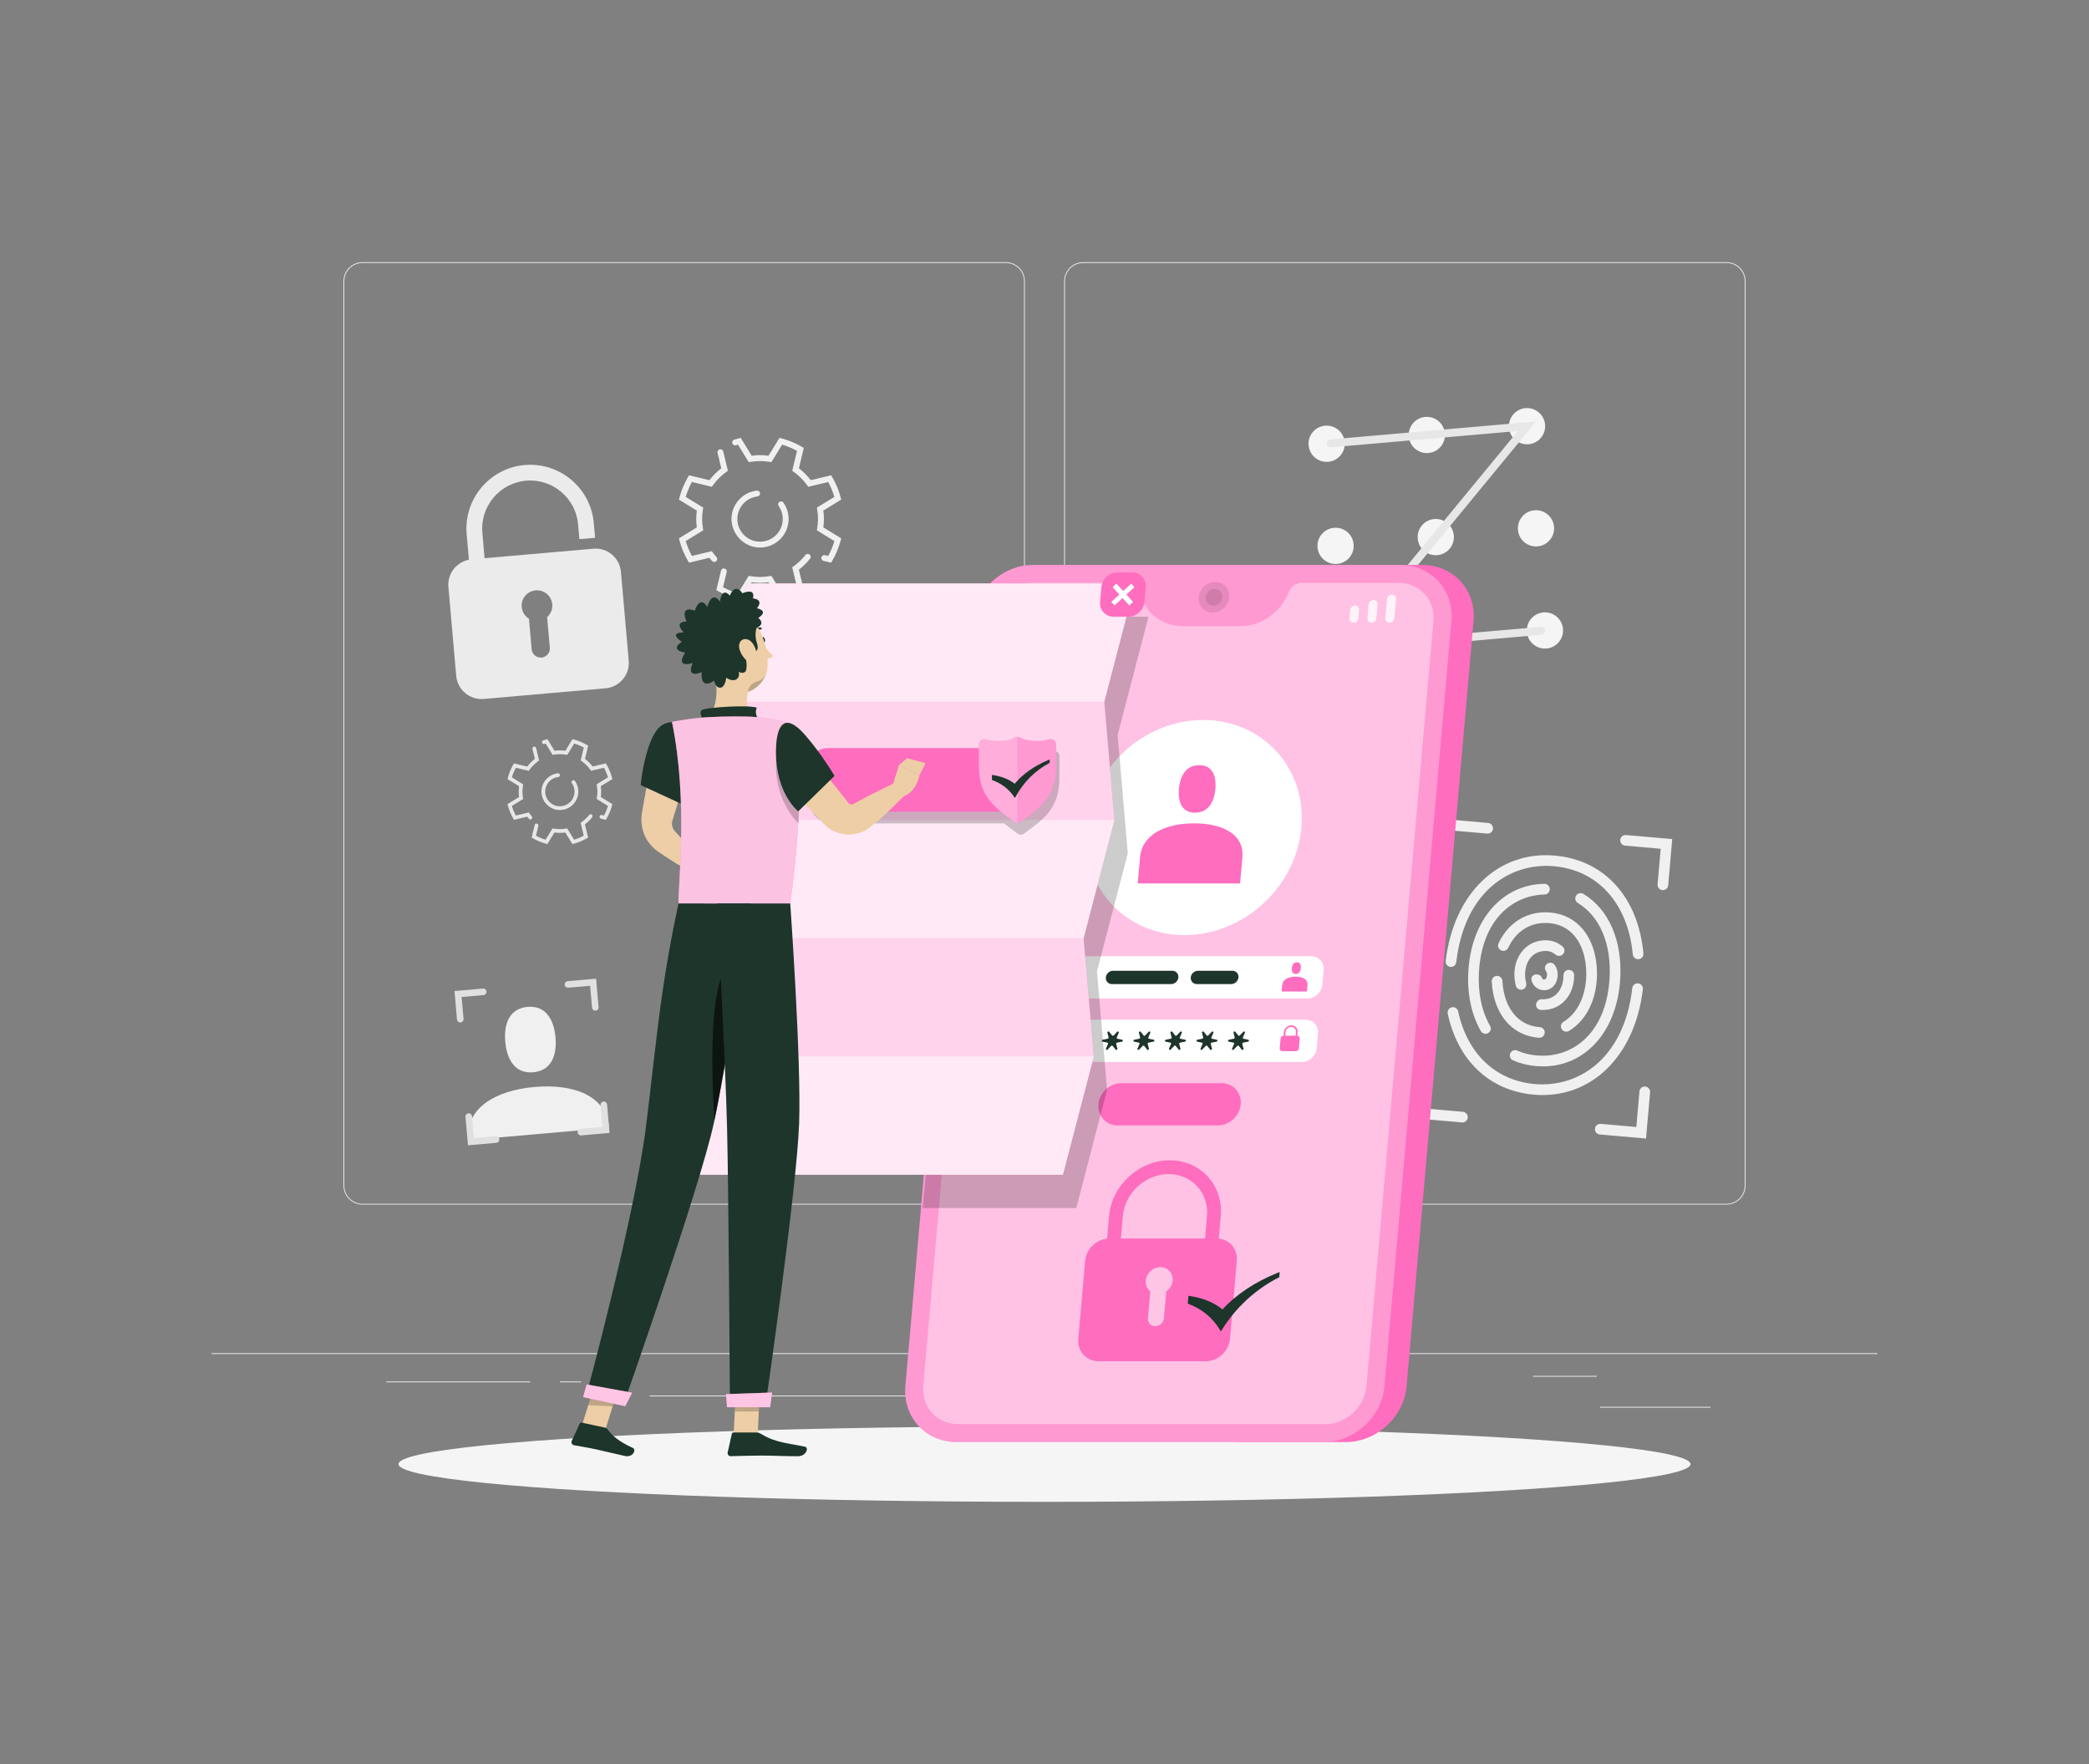 <?xml version="1.0" encoding="UTF-8"?>
<svg id="Layer_1" data-name="Layer 1" xmlns="http://www.w3.org/2000/svg" viewBox="0 0 752 635">
  <rect x="0" y="0" width="752" height="635" fill="#808080" stroke="none"/>
  <defs>
    <style>
      .cls-1, .cls-2, .cls-3 {
        opacity: .6;
      }

      .cls-4, .cls-5, .cls-6, .cls-7, .cls-8, .cls-3, .cls-9 {
        fill: #fff;
      }

      .cls-4, .cls-10 {
        opacity: .2;
      }

      .cls-11 {
        fill: #1d352b;
      }

      .cls-12 {
        fill: #edcea6;
      }

      .cls-13 {
        fill: #f0f0f0;
      }

      .cls-6 {
        opacity: .5;
      }

      .cls-14, .cls-8 {
        opacity: .4;
      }

      .cls-15 {
        fill: #e0e0e0;
      }

      .cls-16 {
        opacity: .8;
      }

      .cls-7 {
        opacity: .3;
      }

      .cls-17 {
        fill: #cd5d8f;
      }

      .cls-2 {
        fill: #fafafa;
      }

      .cls-18 {
        fill: #ebebeb;
      }

      .cls-19 {
        fill: #f5f5f5;
      }

      .cls-20 {
        opacity: .1;
      }

      .cls-21 {
        fill: #e7e7e7;
      }

      .cls-9 {
        opacity: .7;
      }

      .cls-22 {
        fill: #ff6dbf;
      }
    </style>
  </defs>
  <rect class="cls-18" x="576.03" y="506.42" width="39.73" height=".3"/>
  <rect class="cls-18" x="462.99" y="509.67" width="10.43" height=".3"/>
  <rect class="cls-18" x="551.81" y="495.28" width="23.02" height=".3"/>
  <rect class="cls-18" x="139.07" y="497.29" width="51.81" height=".3"/>
  <rect class="cls-18" x="201.56" y="497.29" width="7.6" height=".3"/>
  <rect class="cls-18" x="233.84" y="502.36" width="112.35" height=".3"/>
  <g>
    <path class="cls-18" d="M362.09,433.62h-231.6c-3.77,0-6.85-3.07-6.85-6.85V101.22c0-3.77,3.07-6.85,6.85-6.85h231.6c3.77,0,6.84,3.07,6.84,6.85v325.55c0,3.78-3.07,6.85-6.84,6.85ZM130.49,94.68c-3.61,0-6.55,2.94-6.55,6.55v325.55c0,3.61,2.94,6.55,6.55,6.55h231.6c3.61,0,6.55-2.94,6.55-6.55V101.22c0-3.61-2.94-6.55-6.55-6.55h-231.6Z"/>
    <path class="cls-18" d="M621.51,433.62h-231.6c-3.77,0-6.84-3.07-6.84-6.85V101.22c0-3.77,3.07-6.85,6.84-6.85h231.6c3.78,0,6.85,3.07,6.85,6.85v325.55c0,3.78-3.07,6.85-6.85,6.85ZM389.91,94.68c-3.61,0-6.55,2.94-6.55,6.55v325.55c0,3.61,2.94,6.55,6.55,6.55h231.6c3.61,0,6.55-2.94,6.55-6.55V101.22c0-3.61-2.94-6.55-6.55-6.55h-231.6Z"/>
  </g>
  <rect class="cls-18" x="76.15" y="487.11" width="599.69" height=".3"/>
  <g>
    <path class="cls-13" d="M219.28,405.97c-1.01-11.58-12.84-15.92-26.85-14.69-14.01,1.23-24.9,7.55-23.89,19.13l50.74-4.44Z"/>
    <path class="cls-13" d="M191.96,385.99c6.5-.57,8.58-6.06,8.01-12.56-.57-6.5-3.57-11.55-10.07-10.98-6.5.57-8.58,6.06-8.01,12.56.57,6.5,3.57,11.55,10.07,10.98Z"/>
  </g>
  <g>
    <g>
      <path class="cls-19" d="M484.06,159.17c.31,3.59-2.34,6.75-5.93,7.06-3.59.31-6.75-2.34-7.06-5.93-.31-3.59,2.34-6.75,5.93-7.06,3.59-.31,6.75,2.34,7.06,5.93Z"/>
      <path class="cls-19" d="M520.13,156.01c.31,3.59-2.34,6.75-5.93,7.06s-6.75-2.34-7.06-5.93c-.31-3.59,2.34-6.75,5.93-7.06s6.75,2.34,7.06,5.93Z"/>
      <path class="cls-19" d="M556.2,152.85c.31,3.59-2.34,6.75-5.93,7.06-3.59.31-6.75-2.34-7.06-5.93-.31-3.59,2.34-6.75,5.93-7.06,3.59-.31,6.75,2.34,7.06,5.93Z"/>
      <path class="cls-19" d="M487.28,195.93c.31,3.59-2.34,6.75-5.93,7.06-3.59.31-6.75-2.34-7.06-5.93-.31-3.59,2.34-6.75,5.93-7.06s6.75,2.34,7.06,5.93Z"/>
      <path class="cls-19" d="M523.35,192.77c.31,3.59-2.34,6.75-5.93,7.06s-6.75-2.34-7.06-5.93,2.34-6.75,5.93-7.06c3.59-.31,6.75,2.34,7.06,5.93Z"/>
      <path class="cls-19" d="M559.42,189.62c.31,3.59-2.34,6.75-5.93,7.06-3.59.31-6.75-2.34-7.06-5.93s2.34-6.75,5.93-7.06,6.75,2.34,7.06,5.93Z"/>
      <path class="cls-19" d="M490.5,232.69c.31,3.59-2.34,6.75-5.93,7.06s-6.75-2.34-7.06-5.93c-.31-3.59,2.34-6.75,5.93-7.06s6.75,2.34,7.06,5.93Z"/>
      <path class="cls-19" d="M526.57,229.54c.31,3.59-2.34,6.75-5.93,7.06-3.59.31-6.75-2.34-7.06-5.93s2.34-6.75,5.93-7.06c3.59-.31,6.75,2.34,7.06,5.93Z"/>
      <path class="cls-19" d="M562.64,226.38c.31,3.59-2.34,6.75-5.93,7.06s-6.75-2.34-7.06-5.93,2.34-6.75,5.93-7.06c3.59-.31,6.75,2.34,7.06,5.93Z"/>
    </g>
    <path class="cls-21" d="M554.84,228.5l-74.11,6.48,65.7-79.84-67.32,5.89c-.79.07-1.48-.51-1.55-1.3h0c-.07-.79.51-1.48,1.3-1.55l74.11-6.48-65.7,79.84,67.32-5.89c.79-.07,1.48.51,1.55,1.3h0c.07.79-.51,1.48-1.3,1.55Z"/>
  </g>
  <g>
    <path class="cls-13" d="M555.98,371.02c-.25-.71-.88-1.23-1.62-1.28-3.4-.23-6.27-1.5-8.54-3.78-2.96-2.98-4.71-7.5-4.99-12.88-.05-1-.89-1.78-1.9-1.79h0c-1.11,0-2,.93-1.94,2.04.34,6.31,2.47,11.7,6.1,15.34,2.83,2.84,6.48,4.51,10.65,4.87.07,0,.17.01.27.02,1.38.11,2.42-1.24,1.97-2.54Z"/>
    <g>
      <path class="cls-13" d="M552.15,394.04c-15.9-1.39-27.36-12.23-30.99-29.13-.23-1.08.46-2.14,1.54-2.33h0c1-.17,1.98.46,2.2,1.46,3.25,15.2,13.45,24.94,27.58,26.18,15.49,1.36,32.13-8.84,35.11-34.53.12-1.04,1.03-1.81,2.07-1.72h0c1.07.09,1.87,1.05,1.74,2.11-2.86,24.23-18.79,39.76-39.26,37.96Z"/>
      <path class="cls-13" d="M522.16,348.06h0c-1.07-.09-1.87-1.05-1.74-2.11,2.86-24.23,18.79-39.76,39.26-37.96,17.94,1.57,30.04,15,31.92,35.24.1,1.07-.73,2-1.8,2.06h0c-1.04.06-1.93-.73-2.03-1.77-1.73-18.23-12.49-30.31-28.43-31.71-15.49-1.36-32.13,8.84-35.11,34.53-.12,1.04-1.03,1.81-2.07,1.72Z"/>
      <path class="cls-13" d="M552.93,383.76c-2.96-.26-5.73-.95-8.27-2.06-1.04-.45-1.46-1.7-.92-2.69h0c.47-.86,1.52-1.24,2.42-.84,2.39,1.05,5.03,1.67,7.88,1.82,11.75.67,24.15-7.65,25.37-27.76.75-12.39-3.49-22.39-11.41-27.17-.85-.51-1.16-1.59-.73-2.48h0c.5-1.01,1.76-1.38,2.72-.8,9.17,5.53,14.09,16.83,13.25,30.68-1.17,19.39-13.27,32.29-29.42,31.36-.3-.02-.6-.04-.9-.07Z"/>
      <path class="cls-13" d="M535.84,371.8c-.93.63-2.2.34-2.76-.64-3.4-5.88-4.99-13.47-4.5-21.61,1.12-18.55,12.24-31.16,27.34-31.4,1.12-.02,2.03.92,1.96,2.04h0c-.06,1-.87,1.79-1.87,1.81-11.2.22-22.45,8.69-23.61,27.79-.45,7.42.97,14.26,4.01,19.5.5.86.24,1.96-.59,2.52h0Z"/>
      <path class="cls-13" d="M562.06,370.23h0c-.39-.89-.05-1.92.78-2.42,5.04-3.04,8.14-9.41,8.19-17.09.04-6.15-1.74-11.36-5.03-14.66-2.53-2.54-5.81-3.83-9.73-3.82-5.91.02-10.7,3.26-13.35,8.96-.42.9-1.46,1.32-2.39.98h0c-1.06-.39-1.56-1.61-1.08-2.63,3.28-7,9.44-11.13,16.81-11.15,4.92,0,9.23,1.7,12.47,4.95,4.01,4.03,6.2,10.21,6.15,17.39-.06,9.07-3.88,16.67-10.1,20.38-.98.59-2.26.14-2.72-.9Z"/>
      <path class="cls-13" d="M548.24,356.13c-1.09.44-2.31-.2-2.59-1.34-.13-.52-.23-1.05-.32-1.61-1.09-7.18,2.77-13.43,8.98-14.53,3.2-.57,6.06.18,8.24,2.13.89.79.82,2.2-.15,2.9l-.12.09c-.73.52-1.68.4-2.36-.18-1.3-1.12-2.95-1.5-4.93-1.15-4.73.85-6.52,5.76-5.85,10.18.07.43.15.85.24,1.25.23.94-.24,1.91-1.14,2.27h0Z"/>
      <path class="cls-13" d="M554.58,363.52s-.01,0-.02,0c-1.32-.12-2.05-1.6-1.35-2.73l.16-.26c.35-.56.99-.87,1.65-.83.57.04,1.17,0,1.8-.11,4.13-.74,6.02-4.58,5.99-8.49,0-.97.67-1.82,1.63-1.96h0c1.13-.17,2.19.67,2.21,1.81.11,6.26-3.57,11.42-9.16,12.42-1.01.18-1.99.23-2.93.15Z"/>
      <path class="cls-13" d="M555.44,356.43c-2.04-.18-3.57-1.56-4.12-3.52-.32-1.14.64-2.24,1.81-2.14l.44.04c.68.06,1.25.53,1.48,1.18.11.32.32.59.73.62.92.08,1.08-1.24,1.11-1.51.02-.19.06-.92-.26-1.36-.31-.42-.52-.91-.47-1.43h0c.15-1.71,2.31-2.39,3.39-1.07.86,1.05,1.31,2.53,1.16,4.19-.27,3.14-2.49,5.24-5.27,5Z"/>
      <path class="cls-13" d="M519.37,313.5h0c-1.06-.09-1.84-1.02-1.74-2.08l1.45-16.63,16.63,1.45c1.06.09,1.84,1.02,1.74,2.08h0c-.09,1.06-1.02,1.84-2.08,1.75l-12.81-1.12-1.12,12.81c-.09,1.06-1.02,1.84-2.08,1.75Z"/>
      <path class="cls-13" d="M598.44,320.42h0c-1.06-.09-1.84-1.02-1.74-2.08l1.12-12.81-12.81-1.12c-1.06-.09-1.84-1.02-1.75-2.08h0c.09-1.06,1.02-1.84,2.08-1.74l16.63,1.45-1.45,16.63c-.09,1.06-1.02,1.84-2.08,1.75Z"/>
      <path class="cls-13" d="M592.54,409.84l-16.63-1.45c-1.06-.09-1.84-1.02-1.75-2.08h0c.09-1.06,1.02-1.84,2.08-1.75l12.81,1.12,1.12-12.81c.09-1.06,1.02-1.84,2.08-1.75h0c1.06.09,1.84,1.02,1.75,2.08l-1.46,16.63Z"/>
      <path class="cls-13" d="M526.28,404.04l-16.63-1.45,1.45-16.63c.09-1.06,1.02-1.84,2.08-1.75h0c1.06.09,1.84,1.02,1.74,2.08l-1.12,12.81,12.81,1.12c1.06.09,1.84,1.02,1.75,2.08h0c-.09,1.06-1.02,1.84-2.08,1.75Z"/>
    </g>
  </g>
  <path class="cls-15" d="M165.78,368.04h0c-.65.06-1.22-.42-1.28-1.07l-.89-10.23,10.23-.89c.65-.06,1.22.42,1.28,1.07h0c.06.65-.42,1.22-1.07,1.28l-7.87.69.69,7.87c.06.65-.42,1.22-1.07,1.28Z"/>
  <path class="cls-15" d="M214.4,363.79h0c-.65.06-1.22-.42-1.28-1.07l-.69-7.87-7.87.69c-.65.06-1.22-.42-1.28-1.07h0c-.06-.65.42-1.22,1.07-1.28l10.23-.89.89,10.23c.06.65-.42,1.22-1.07,1.28Z"/>
  <path class="cls-15" d="M219.44,407.82l-10.23.89c-.65.06-1.22-.42-1.28-1.07h0c-.06-.65.42-1.22,1.07-1.28l7.87-.69-.69-7.87c-.06-.65.42-1.22,1.07-1.28h0c.65-.06,1.22.42,1.28,1.07l.89,10.23Z"/>
  <path class="cls-15" d="M178.69,411.38l-10.23.89-.89-10.23c-.06-.65.42-1.22,1.07-1.28h0c.65-.06,1.22.42,1.28,1.07l.69,7.87,7.87-.69c.65-.06,1.22.42,1.28,1.07h0c.06.65-.42,1.22-1.07,1.28Z"/>
  <path class="cls-18" d="M213.58,197.52l-39.14,3.42-.8-9.16c-.83-9.5,6.22-17.91,15.72-18.74,9.5-.83,17.91,6.22,18.74,15.72l.47,5.32,5.65-.49-.47-5.32c-1.1-12.61-12.26-21.98-24.88-20.88-12.61,1.1-21.98,12.26-20.88,24.88l.81,9.21c-4.55.89-7.8,5.09-7.38,9.81l2.8,31.96c.44,5.05,4.9,8.79,9.95,8.35l43.81-3.83c5.05-.44,8.79-4.9,8.35-9.95l-2.8-31.96c-.44-5.05-4.9-8.79-9.95-8.35ZM196.96,222.14l.96,11c.16,1.81-1.18,3.4-2.98,3.56-1.81.16-3.4-1.18-3.56-2.98l-.96-11c-1.44-.89-2.46-2.4-2.62-4.21-.27-3.04,1.98-5.72,5.02-5.99,3.04-.27,5.72,1.98,5.99,5.02.16,1.81-.59,3.48-1.85,4.6Z"/>
  <path class="cls-13" d="M280.58,216.04l-3.96-6.45c-2.14.3-3.9.3-6.04,0l-3.96,6.45-.76-.2c-2.55-.68-5.01-1.7-7.31-3.03l-.68-.39,1.68-7c.14-.57.71-.92,1.27-.78h0c.57.14.92.71.78,1.27l-1.31,5.46c1.71.93,3.51,1.68,5.36,2.23l3.86-6.3.7.11c2.24.37,4.53.37,6.77,0l.7-.11,3.86,6.3c1.85-.55,3.65-1.3,5.36-2.23l-1.72-7.18.58-.41c1.57-1.13,2.97-2.46,4.17-3.97.36-.45.99-.55,1.46-.22h0c.48.35.6,1.03.23,1.5-1.18,1.49-2.54,2.82-4.04,3.98l1.76,7.35-.68.39c-2.3,1.34-4.76,2.36-7.31,3.03l-.76.2ZM256.33,201.96c-.33-.38-.65-.77-.96-1.17l-7.35,1.76-.39-.68c-1.34-2.3-2.36-4.76-3.03-7.31l-.2-.76,6.45-3.96c-.15-1.07-.22-2.07-.22-3.02s.07-1.95.22-3.02l-6.45-3.96.2-.76c.68-2.55,1.7-5.01,3.03-7.31l.39-.68,7.35,1.76c1.23-1.61,2.66-3.04,4.27-4.27l-1.33-5.56c-.14-.57.21-1.13.78-1.27h0c.57-.14,1.13.21,1.27.78l1.66,6.93-.58.42c-1.84,1.33-3.46,2.94-4.78,4.78l-.41.57-7.18-1.72c-.93,1.71-1.67,3.51-2.22,5.36l6.3,3.86-.11.7c-.2,1.24-.3,2.34-.3,3.38s.1,2.15.3,3.38l.11.7-6.3,3.87c.55,1.85,1.3,3.65,2.22,5.36l7.18-1.72.41.57c.39.54.81,1.07,1.25,1.57.37.42.36,1.05-.04,1.43l-.04.04c-.42.41-1.1.38-1.49-.07ZM299.19,202.55l-2.71-.65c-.57-.14-.92-.71-.78-1.27h0c.14-.57.71-.92,1.27-.78l1.17.28c.93-1.71,1.67-3.51,2.22-5.36l-6.3-3.87.11-.7c.2-1.24.3-2.34.3-3.38s-.1-2.15-.3-3.38l-.11-.7,6.3-3.86c-.55-1.85-1.3-3.65-2.22-5.36l-7.18,1.72-.41-.57c-1.33-1.84-2.94-3.46-4.78-4.78l-.58-.42,1.72-7.18c-1.71-.93-3.51-1.68-5.36-2.23l-3.86,6.3-.7-.11c-2.24-.36-4.53-.36-6.77,0l-.7.11-3.86-6.3c-.24.07-.48.15-.72.22-.53.17-1.11-.11-1.3-.64h0c-.2-.55.09-1.18.65-1.36.53-.17,1.06-.33,1.59-.47l.76-.2,3.96,6.45c2.15-.3,3.89-.3,6.04,0l3.96-6.45.76.2c2.55.68,5.01,1.7,7.31,3.03l.68.39-1.76,7.35c1.61,1.23,3.04,2.66,4.27,4.27l7.35-1.76.39.68c1.34,2.3,2.36,4.76,3.03,7.31l.2.76-6.45,3.96c.15,1.07.22,2.07.22,3.02s-.07,1.95-.22,3.02l6.45,3.96-.2.76c-.68,2.55-1.7,5.01-3.03,7.31l-.39.68ZM273.31,197.1c-5.36-.15-9.83-4.62-9.98-9.98-.15-5.4,3.88-9.91,9.09-10.51.63-.07,1.19.42,1.19,1.05h0c0,.53-.4.98-.93,1.04-4.59.52-8.04,4.86-7.08,9.76.62,3.18,3.19,5.74,6.37,6.37,5.22,1.02,9.81-2.97,9.81-8.01,0-1.69-.52-3.32-1.48-4.69-.3-.43-.22-1.02.17-1.37h0c.47-.42,1.21-.33,1.57.19,1.19,1.71,1.84,3.76,1.84,5.87,0,5.77-4.77,10.44-10.58,10.28Z"/>
  <path class="cls-21" d="M206.06,303.84l-2.56-4.17c-1.38.19-2.52.19-3.9,0l-2.56,4.17-.49-.13c-1.65-.44-3.24-1.1-4.72-1.96l-.44-.25,1.08-4.52c.09-.37.46-.59.82-.5h0c.37.09.59.46.5.82l-.85,3.53c1.1.6,2.26,1.08,3.46,1.44l2.5-4.07.45.07c1.45.24,2.92.24,4.37,0l.45-.07,2.5,4.07c1.2-.36,2.36-.84,3.46-1.44l-1.11-4.64.37-.27c1.01-.73,1.92-1.59,2.69-2.56.23-.29.64-.36.94-.14h0c.31.22.38.67.15.97-.76.96-1.64,1.82-2.61,2.57l1.14,4.75-.44.25c-1.49.86-3.07,1.52-4.72,1.96l-.49.13ZM190.4,294.74c-.22-.25-.42-.5-.62-.76l-4.75,1.14-.25-.44c-.86-1.49-1.52-3.08-1.96-4.72l-.13-.49,4.17-2.56c-.1-.69-.14-1.34-.14-1.95s.05-1.26.14-1.95l-4.17-2.56.13-.49c.44-1.65,1.1-3.24,1.96-4.72l.25-.44,4.75,1.14c.8-1.04,1.72-1.96,2.76-2.76l-.86-3.59c-.09-.37.14-.73.5-.82h0c.37-.09.73.14.82.5l1.07,4.48-.37.27c-1.19.86-2.23,1.9-3.09,3.09l-.27.37-4.64-1.11c-.6,1.1-1.08,2.26-1.44,3.46l4.07,2.5-.07.45c-.13.8-.19,1.51-.19,2.19s.06,1.39.19,2.19l.07.45-4.07,2.5c.36,1.2.84,2.36,1.44,3.46l4.64-1.11.27.37c.25.35.52.69.81,1.02.24.27.23.68-.03.93l-.02.02c-.27.26-.71.24-.96-.04ZM218.09,295.12l-1.75-.42c-.37-.09-.59-.46-.5-.82h0c.09-.37.46-.59.82-.5l.76.18c.6-1.1,1.08-2.26,1.44-3.46l-4.07-2.5.07-.45c.13-.8.19-1.51.19-2.19s-.06-1.39-.19-2.19l-.07-.45,4.07-2.5c-.36-1.2-.84-2.36-1.44-3.46l-4.64,1.11-.27-.37c-.86-1.19-1.9-2.23-3.09-3.09l-.37-.27,1.11-4.64c-1.1-.6-2.27-1.08-3.46-1.44l-2.5,4.07-.45-.07c-1.45-.23-2.92-.23-4.37,0l-.45.07-2.5-4.07c-.16.05-.31.09-.46.14-.35.11-.72-.07-.84-.41h0c-.13-.36.05-.76.42-.88.34-.11.68-.21,1.02-.3l.49-.13,2.56,4.17c1.39-.19,2.51-.19,3.9,0l2.56-4.17.49.13c1.65.44,3.24,1.1,4.72,1.96l.44.25-1.14,4.75c1.04.8,1.96,1.72,2.76,2.76l4.75-1.14.25.44c.86,1.49,1.52,3.08,1.96,4.72l.13.49-4.17,2.56c.1.69.14,1.34.14,1.95s-.05,1.26-.14,1.95l4.17,2.56-.13.49c-.44,1.65-1.1,3.24-1.96,4.72l-.25.44ZM201.37,291.6c-3.46-.1-6.35-2.98-6.45-6.45-.1-3.49,2.51-6.4,5.87-6.79.41-.05.77.27.77.68h0c0,.34-.26.63-.6.67-2.97.34-5.2,3.14-4.58,6.31.4,2.05,2.06,3.71,4.11,4.11,3.37.66,6.34-1.92,6.34-5.18,0-1.09-.34-2.15-.96-3.03-.2-.28-.14-.66.11-.89h0c.31-.27.78-.21,1.02.12.77,1.11,1.19,2.43,1.19,3.79,0,3.73-3.08,6.74-6.83,6.64Z"/>
  <ellipse id="_Path_" data-name="&amp;lt;Path&amp;gt;" class="cls-19" cx="376" cy="527.04" rx="232.55" ry="13.58"/>
  <g>
    <path class="cls-22" d="M512.07,203.37h-39.05l-27.62,315.74h39.05c11.11,0,20.93-9.04,21.9-20.14l24.1-275.45c.97-11.11-7.27-20.14-18.38-20.14Z"/>
    <path class="cls-22" d="M504.1,203.37h-132.17c-11.11,0-20.93,9.04-21.9,20.14l-24.1,275.45c-.97,11.11,7.27,20.14,18.38,20.14h132.17c11.11,0,20.93-9.04,21.9-20.14l24.1-275.45c.97-11.11-7.27-20.14-18.38-20.14Z"/>
    <path class="cls-7" d="M504.1,203.37h-132.17c-11.11,0-20.93,9.04-21.9,20.14l-24.1,275.45c-.97,11.11,7.27,20.14,18.38,20.14h132.17c11.11,0,20.93-9.04,21.9-20.14l24.1-275.45c.97-11.11-7.27-20.14-18.38-20.14Z"/>
    <path class="cls-8" d="M503.54,209.82h-34.85c-2.06,0-3.99,1.35-4.75,3.32h0c-2.82,7.28-9.95,12.27-17.55,12.27h-20.61c-7.6,0-13.86-4.99-15.41-12.27h0c-.42-1.97-2.11-3.32-4.17-3.32h-34.85c-7.56,0-14.22,6.13-14.89,13.69l-24.1,275.45c-.66,7.56,4.93,13.69,12.49,13.69h132.17c7.56,0,14.22-6.13,14.89-13.69l24.1-275.45c.66-7.56-4.93-13.69-12.49-13.69Z"/>
    <path class="cls-5" d="M470.61,359.45h-92.5c-2.74,0-4.77-2.22-4.53-4.97l.46-5.29c.24-2.74,2.66-4.97,5.4-4.97h92.5c2.74,0,4.77,2.22,4.53,4.97l-.46,5.29c-.24,2.74-2.66,4.97-5.4,4.97Z"/>
    <path class="cls-5" d="M468.61,382.28h-92.5c-2.74,0-4.77-2.22-4.53-4.97l.46-5.29c.24-2.74,2.66-4.97,5.4-4.97h92.5c2.74,0,4.77,2.22,4.53,4.97l-.46,5.29c-.24,2.74-2.66,4.97-5.4,4.97Z"/>
    <path class="cls-20" d="M442.51,214.98c-.27,3.04-2.95,5.51-5.99,5.51s-5.29-2.47-5.02-5.51c.27-3.04,2.95-5.51,5.99-5.51s5.29,2.47,5.02,5.51Z"/>
    <path class="cls-20" d="M440.01,214.98c-.15,1.66-1.61,3.01-3.27,3.01s-2.89-1.35-2.75-3.01c.15-1.66,1.61-3.01,3.27-3.01s2.89,1.35,2.75,3.01Z"/>
    <g>
      <g class="cls-16">
        <path class="cls-5" d="M487.27,224.17h0c-.89,0-1.55-.72-1.47-1.61l.26-2.95c.08-.89.86-1.61,1.75-1.61h0c.89,0,1.55.72,1.47,1.61l-.26,2.95c-.08.89-.86,1.61-1.75,1.61Z"/>
        <path class="cls-5" d="M500.17,224.17h0c-.89,0-1.55-.72-1.47-1.61l.61-6.92c.08-.89.86-1.61,1.75-1.61h0c.89,0,1.55.72,1.47,1.61l-.61,6.92c-.08.89-.86,1.61-1.75,1.61Z"/>
        <path class="cls-5" d="M493.72,224.17h0c-.89,0-1.55-.72-1.47-1.61l.43-4.94c.08-.89.86-1.61,1.75-1.61h0c.89,0,1.55.72,1.47,1.61l-.43,4.94c-.08.89-.86,1.61-1.75,1.61Z"/>
      </g>
      <g class="cls-16">
        <path class="cls-5" d="M376.76,224.17h-8.1c-.5,0-.88-.41-.83-.91l.38-4.35c.04-.5.49-.91.99-.91h8.1c.5,0,.88.41.83.91l-.38,4.35c-.04.5-.49.91-.99.91Z"/>
        <path class="cls-5" d="M380.52,222.99h0c-.5,0-.88-.41-.83-.91l.17-1.99c.04-.5.49-.91.99-.91h0c.5,0,.88.41.83.91l-.17,1.99c-.04.5-.49.91-.99.91Z"/>
      </g>
    </g>
    <path class="cls-5" d="M468.47,297.89c-1.87,21.39-20.72,38.72-42.11,38.72s-37.21-17.34-35.33-38.72c1.87-21.39,20.72-38.72,42.11-38.72s37.21,17.34,35.33,38.72Z"/>
    <g>
      <path class="cls-22" d="M429.88,296.38c-10.18,0-18.77,3.87-19.5,12.29l-.82,9.34h36.86l.82-9.34c.74-8.41-7.18-12.29-17.35-12.29Z"/>
      <path class="cls-22" d="M430.21,292.54c4.72,0,6.9-3.83,7.31-8.55.41-4.72-1.09-8.55-5.82-8.55s-6.9,3.83-7.31,8.55c-.41,4.72,1.09,8.55,5.82,8.55Z"/>
    </g>
    <g>
      <path class="cls-22" d="M466.39,351.56c-2.51,0-4.64.96-4.82,3.03l-.2,2.31h9.1l.2-2.31c.18-2.08-1.77-3.03-4.29-3.03Z"/>
      <path class="cls-22" d="M466.47,350.61c1.17,0,1.7-.95,1.81-2.11.1-1.17-.27-2.11-1.44-2.11s-1.7.95-1.81,2.11c-.1,1.17.27,2.11,1.44,2.11Z"/>
    </g>
    <path class="cls-22" d="M438.36,405.12h-35.99c-4.2,0-7.31-3.41-6.95-7.61h0c.37-4.2,4.07-7.61,8.28-7.61h35.99c4.2,0,7.31,3.41,6.95,7.61h0c-.37,4.2-4.07,7.61-8.28,7.61Z"/>
    <path class="cls-22" d="M434.02,490.01h-38.52c-4.44,0-7.73-3.6-7.34-8.04l2.46-28.1c.39-4.44,4.31-8.04,8.75-8.04h38.52c4.44,0,7.73,3.6,7.34,8.04l-2.46,28.1c-.39,4.44-4.31,8.04-8.75,8.04Z"/>
    <g class="cls-1">
      <path class="cls-5" d="M422.14,460.97c.23-2.67-1.74-4.84-4.42-4.84s-5.03,2.17-5.26,4.84c-.14,1.59.52,2.99,1.63,3.87l-.85,9.67c-.14,1.59,1.04,2.88,2.62,2.88s2.99-1.29,3.13-2.88l.85-9.67c1.26-.88,2.16-2.28,2.3-3.87Z"/>
    </g>
    <path class="cls-22" d="M438.23,451.68h-4.96l1.22-13.9c.73-8.35-5.47-15.15-13.82-15.15s-15.74,6.8-16.47,15.15l-1.22,13.9h-4.96l1.22-13.9c.97-11.09,10.78-20.11,21.87-20.11s19.32,9.02,18.35,20.11l-1.22,13.9Z"/>
    <path class="cls-22" d="M467,372.85l.12-1.33c.12-1.36-.89-2.47-2.26-2.47s-2.57,1.11-2.69,2.47l-.12,1.33c-.54,0-1.02.44-1.07.99l-.31,3.55c-.05.54.36.99.9.99h4.94c.54,0,1.02-.44,1.07-.99l.31-3.55c.05-.54-.35-.99-.9-.99ZM464.81,369.65c1.03,0,1.79.84,1.7,1.86l-.12,1.33h-3.72l.12-1.33c.09-1.03,1-1.86,2.02-1.86Z"/>
    <g>
      <path class="cls-11" d="M392.61,374.27l-1.72-.36c-.2-.04-.31-.26-.22-.46l.72-1.7c.15-.36-.29-.63-.57-.35l-1.3,1.34c-.15.16-.4.16-.53,0l-1.07-1.34c-.23-.29-.72-.02-.63.35l.42,1.7c.05.2-.09.42-.3.46l-1.79.36c-.38.08-.43.62-.06.69l1.72.36c.2.04.31.26.22.46l-.72,1.7c-.15.36.29.63.57.35l1.3-1.34c.15-.16.4-.16.53,0l1.07,1.34c.23.29.72.02.63-.35l-.42-1.7c-.05-.2.09-.42.3-.46l1.79-.36c.38-.08.43-.62.06-.69Z"/>
      <path class="cls-11" d="M403.96,374.27l-1.72-.36c-.2-.04-.31-.26-.22-.46l.72-1.7c.15-.36-.29-.63-.57-.35l-1.3,1.34c-.15.16-.4.16-.53,0l-1.07-1.34c-.23-.29-.72-.02-.63.35l.42,1.7c.05.2-.09.42-.3.46l-1.79.36c-.38.08-.43.62-.06.69l1.72.36c.2.04.31.26.22.46l-.72,1.7c-.15.36.29.63.57.35l1.3-1.34c.15-.16.4-.16.53,0l1.07,1.34c.23.29.72.02.63-.35l-.42-1.7c-.05-.2.09-.42.3-.46l1.79-.36c.38-.08.43-.62.06-.69Z"/>
      <path class="cls-11" d="M415.31,374.27l-1.72-.36c-.2-.04-.31-.26-.22-.46l.72-1.7c.15-.36-.29-.63-.57-.35l-1.3,1.34c-.15.16-.4.16-.53,0l-1.07-1.34c-.23-.29-.72-.02-.63.35l.42,1.7c.05.2-.09.42-.3.46l-1.79.36c-.38.08-.43.62-.06.69l1.72.36c.2.04.31.26.22.46l-.72,1.7c-.15.36.29.63.57.35l1.3-1.34c.15-.16.4-.16.53,0l1.07,1.34c.23.29.72.02.63-.35l-.42-1.7c-.05-.2.09-.42.3-.46l1.79-.36c.38-.08.43-.62.06-.69Z"/>
      <path class="cls-11" d="M426.66,374.27l-1.72-.36c-.2-.04-.31-.26-.22-.46l.72-1.7c.15-.36-.29-.63-.57-.35l-1.3,1.34c-.15.16-.4.16-.53,0l-1.07-1.34c-.23-.29-.72-.02-.63.35l.42,1.7c.05.2-.09.42-.3.46l-1.79.36c-.38.08-.43.62-.06.69l1.72.36c.2.04.31.26.22.46l-.72,1.7c-.15.36.29.63.57.35l1.3-1.34c.15-.16.4-.16.53,0l1.07,1.34c.23.29.72.02.63-.35l-.42-1.7c-.05-.2.09-.42.3-.46l1.79-.36c.38-.08.43-.62.06-.69Z"/>
      <path class="cls-11" d="M438.01,374.27l-1.72-.36c-.2-.04-.31-.26-.22-.46l.72-1.7c.15-.36-.29-.63-.57-.35l-1.3,1.34c-.15.16-.4.16-.53,0l-1.07-1.34c-.23-.29-.72-.02-.63.35l.42,1.7c.05.2-.09.42-.3.46l-1.79.36c-.38.08-.43.62-.06.69l1.72.36c.2.04.31.26.22.46l-.72,1.7c-.15.36.29.63.57.35l1.3-1.34c.15-.16.4-.16.53,0l1.07,1.34c.23.29.72.02.63-.35l-.42-1.7c-.05-.2.09-.42.3-.46l1.79-.36c.38-.08.43-.62.06-.69Z"/>
      <path class="cls-11" d="M449.36,374.27l-1.72-.36c-.2-.04-.31-.26-.22-.46l.72-1.7c.15-.36-.29-.63-.57-.35l-1.3,1.34c-.15.16-.4.16-.53,0l-1.07-1.34c-.23-.29-.72-.02-.63.35l.42,1.7c.05.2-.09.42-.3.46l-1.79.36c-.38.08-.43.62-.06.69l1.72.36c.2.04.31.26.22.46l-.72,1.7c-.15.36.29.63.57.35l1.3-1.34c.15-.16.4-.16.53,0l1.07,1.34c.23.29.72.02.63-.35l-.42-1.7c-.05-.2.09-.42.3-.46l1.79-.36c.38-.08.43-.62.06-.69Z"/>
    </g>
    <g>
      <path class="cls-11" d="M422,349.44h-21.31c-1.32,0-2.49,1.07-2.61,2.4-.12,1.32.86,2.4,2.19,2.4h21.31c1.32,0,2.49-1.07,2.61-2.4.12-1.32-.86-2.4-2.19-2.4Z"/>
      <path class="cls-11" d="M443.63,349.44h-12.37c-1.32,0-2.49,1.07-2.61,2.4-.12,1.32.86,2.4,2.19,2.4h12.37c1.32,0,2.49-1.07,2.61-2.4.12-1.32-.86-2.4-2.19-2.4Z"/>
    </g>
    <path class="cls-11" d="M459.96,458.16c-8.03,3.21-15.08,7.89-19.9,13.21-2.83-2.41-6.85-4.08-11.66-4.84l-.57-.09-.25,2.83.32.12c4.76,1.8,8.63,4.98,11.19,9.22l.4.67.45-.71c4.94-7.91,12.15-14.54,20.29-18.66l.28-.14.16-1.88-.71.28Z"/>
  </g>
  <path class="cls-10" d="M352.79,222.02c-1.5,2.64-2.49,5.58-2.76,8.69l-17.86,204.16h55.26l11.1-42.57-3.65-42.57,11.1-42.57-3.65-42.57,11.1-42.57h-60.64Z"/>
  <g>
    <g>
      <polygon class="cls-22" points="397.53 252.59 408.63 210.02 268.88 210.02 257.77 252.59 261.43 295.16 250.32 337.73 253.98 380.3 242.87 422.87 382.63 422.87 393.74 380.3 390.08 337.73 401.18 295.16 397.53 252.59"/>
      <polygon class="cls-9" points="397.53 252.59 408.63 210.02 268.88 210.02 257.77 252.59 261.43 295.16 250.32 337.73 253.98 380.3 242.87 422.87 382.63 422.87 393.74 380.3 390.08 337.73 401.18 295.16 397.53 252.59"/>
      <polygon class="cls-6" points="397.53 252.59 257.77 252.59 268.88 210.02 408.63 210.02 397.53 252.59"/>
      <polygon class="cls-6" points="390.08 337.73 250.32 337.73 261.43 295.16 401.18 295.16 390.08 337.73"/>
      <polygon class="cls-6" points="382.63 422.87 242.87 422.87 253.98 380.3 393.74 380.3 382.63 422.87"/>
    </g>
    <path class="cls-10" d="M378.83,270.38c-1.2.38-2.74.6-4.41.6-2.47,0-4.64-.49-5.87-1.22-.34-.2-.71-.3-1.08-.3h0c-.35,0-.69.1-1.01.27-.02.01-.05.02-.07.03h0s-.03.01-.04.02c-.46.27-1.03.5-1.7.69-1.15.32-2.58.51-4.12.51-.42,0-.83-.01-1.23-.04-1.2-.08-2.29-.28-3.19-.56-.16-.05-.31-.08-.47-.09-1.09-.07-2.07.76-2.07,1.92h0v1.3h-54.32c-4.2,0-7.61,3.41-7.61,7.61v7.67c0,4.2,3.41,7.61,7.61,7.61h61.8c.14,0,.27-.01.4-.02.67.55,1.36,1.1,2.1,1.66.88.67,1.81,1.34,2.78,2.05.68.49,1.6.49,2.28,0,7.77-5.64,12.76-9.52,12.76-20.2v-7.68c0-1.32-1.28-2.22-2.54-1.83Z"/>
    <g>
      <rect class="cls-22" x="290.45" y="269.29" width="77.03" height="22.9" rx="7.61" ry="7.61"/>
      <g>
        <g>
          <path class="cls-22" d="M373.23,266.76c-2.47,0-4.63-.49-5.87-1.22-.68-.4-1.49-.4-2.16,0-1.23.74-3.4,1.22-5.87,1.22-1.68,0-3.21-.23-4.41-.6-1.26-.39-2.54.51-2.54,1.83v7.68c0,10.68,4.99,14.57,12.76,20.2.68.49,1.6.49,2.28,0,7.77-5.64,12.76-9.52,12.76-20.2v-7.68c0-1.32-1.28-2.22-2.54-1.83-1.2.38-2.74.6-4.41.6Z"/>
          <path class="cls-7" d="M373.23,266.76c-2.47,0-4.63-.49-5.87-1.22-.68-.4-1.49-.4-2.16,0-1.23.74-3.4,1.22-5.87,1.22-1.68,0-3.21-.23-4.41-.6-1.26-.39-2.54.51-2.54,1.83v7.68c0,10.68,4.99,14.57,12.76,20.2.68.49,1.6.49,2.28,0,7.77-5.64,12.76-9.52,12.76-20.2v-7.68c0-1.32-1.28-2.22-2.54-1.83-1.2.38-2.74.6-4.41.6Z"/>
          <path class="cls-4" d="M365.2,265.53c-1.23.74-3.4,1.22-5.87,1.22-1.68,0-3.21-.23-4.41-.6-1.26-.39-2.54.51-2.54,1.83v7.68c0,10.68,4.99,14.57,12.76,20.2.34.25.74.37,1.14.37v-31.01c-.37,0-.74.1-1.08.3Z"/>
        </g>
        <path class="cls-11" d="M377.42,273.57c-5.02,2.08-9.32,5.11-12.14,8.56-1.97-1.56-4.66-2.64-7.83-3.14l-.37-.06v1.83l.21.08c3.18,1.16,5.87,3.23,7.77,5.97l.3.43.25-.46c2.75-5.12,7.04-9.42,12.08-12.09l.17-.09v-1.22l-.44.18Z"/>
      </g>
    </g>
    <g>
      <path class="cls-22" d="M406.17,221.99h-5.3c-2.94,0-5.12-2.38-4.86-5.32l.46-5.3c.26-2.94,2.85-5.32,5.79-5.32h5.3c2.94,0,5.12,2.38,4.86,5.32l-.46,5.3c-.26,2.94-2.85,5.32-5.79,5.32Z"/>
      <polygon class="cls-5" points="408.37 211.36 407.22 210.09 404.32 212.76 401.89 210.09 400.52 211.36 402.95 214.02 400.05 216.68 401.21 217.94 404.1 215.28 406.53 217.94 407.9 216.68 405.47 214.02 408.37 211.36"/>
    </g>
  </g>
  <g>
    <g>
      <path class="cls-12" d="M287.69,267.74c3.07,3.34,6.01,6.81,8.91,10.3,2.9,3.49,5.74,7.05,8.53,10.63.12.16.07.09.1.14.01.02.02.05.03.07.03.04.05.09.08.12.06.09.14.15.22.24.17.15.4.27.66.32.13.02.26.04.4.02.07,0,.14-.01.22-.02.04,0,.07-.02.11-.03.06-.03.02.03.19-.07l3-1.63c4.03-2.13,8.09-4.22,12.29-6.09l3.51,4.35c-3.38,3.12-6.91,7.01-10.47,9.86l-2.69,2.11c-.07.06-.36.25-.54.37-.21.13-.41.28-.63.39-.44.24-.87.48-1.34.66-.92.4-1.9.65-2.9.8-2,.3-4.08.1-6.02-.6-.97-.35-1.9-.81-2.76-1.4-.44-.28-.84-.62-1.23-.95-.2-.17-.38-.35-.57-.53l-.48-.48c-3.17-3.26-6.31-6.54-9.38-9.89-3.07-3.35-6.1-6.72-9-10.22l9.72-8.49Z"/>
      <path class="cls-12" d="M320.82,284.39l2.8-8.98,7.36,3.67s-1.07,6.55-6.43,7.69l-3.73-2.38Z"/>
      <polygon class="cls-12" points="326.56 272.92 333.2 274.75 330.97 279.08 323.61 275.41 326.56 272.92"/>
    </g>
    <g>
      <path class="cls-12" d="M248.98,270.18c-.8,3.82-1.78,7.59-2.81,11.35-1.02,3.76-2.13,7.5-3.29,11.23l-.43,1.4-.22.7c-.05.15-.08.19-.12.29-.13.35-.21.74-.23,1.14-.02.8.17,1.69.69,2.46.04.12.46.56.78.91l1,1.08,1.96,2.2c1.29,1.48,2.58,2.97,3.8,4.54l-4.18,4.84c-1.73-.98-3.39-2.04-5.04-3.1l-2.46-1.62-1.22-.83c-.41-.29-.75-.48-1.41-1.03-2.28-1.93-3.99-4.68-4.61-7.73-.32-1.52-.4-3.11-.22-4.68.05-.38.12-.82.17-1.14l.13-.72.25-1.44c.67-3.85,1.39-7.68,2.2-11.5.81-3.81,1.66-7.62,2.69-11.38l12.55,3.03Z"/>
      <path class="cls-17" d="M246.02,307.14l4.95-2.53,2.18,8.41s-3.97,1.52-7.05-.43l-.09-5.45Z"/>
      <polygon class="cls-17" points="257.8 301.92 258.03 309.63 252.5 313.25 250.59 304.77 257.8 301.92"/>
    </g>
    <path class="cls-11" d="M273.98,230.53c.12.59.53,1.01.92.93.39-.08.61-.62.48-1.22s-.53-1.01-.92-.93c-.39.08-.61.62-.48,1.22Z"/>
    <path class="cls-12" d="M274.46,231.55s2.05,3.15,3.87,4.51c-.85,1.2-2.73,1.11-2.73,1.11l-1.14-5.62Z"/>
    <path class="cls-11" d="M271.14,227.67c-.09,0-.17-.03-.24-.09-.14-.13-.15-.36-.02-.5,1.34-1.45,2.96-1.19,3.03-1.18.19.03.32.22.29.41-.03.19-.22.32-.41.29h0c-.05,0-1.32-.19-2.39.96-.07.08-.17.11-.26.11Z"/>
    <path class="cls-12" d="M256.69,238.89c1.32,5.5,2.64,15.58-2.08,19.25,0,0,1.85,5.58,14.39,5.58,13.79,0,6.59-3.59,6.59-3.59-7.53-1.47-7.33-8-6.02-12.28l-12.88-8.96Z"/>
    <path class="cls-11" d="M253.14,259.16c-.82-1.53-1.73-3.28.15-3.83,2.06-.6,15.29-1.72,19.18-.59-1.19,2.12.83,4.73.83,4.73l-20.15-.32Z"/>
    <polygon class="cls-12" points="264.09 516.52 272.75 516.52 273.61 499.1 264.95 499.1 264.09 516.52"/>
    <polygon class="cls-12" points="209.18 514.12 217.95 514.58 223.27 497.43 214.51 496.96 209.18 514.12"/>
    <path class="cls-11" d="M217.68,513.89l-8.26-1.79c-.3-.07-.61.09-.73.37l-2.87,6.22c-.3.65.1,1.4.79,1.54,2.89.57,4.33.71,7.96,1.49,2.23.48,7.28,1.71,10.36,2.38,3.02.65,4.15-2.3,2.95-2.85-5.39-2.46-7.65-4.64-9.11-6.66-.26-.36-.66-.62-1.1-.71Z"/>
    <path class="cls-11" d="M272.29,515.65h-8.21c-.31,0-.57.21-.64.51l-1.49,6.68c-.15.69.37,1.35,1.08,1.34,2.96-.05,7.24-.22,10.97-.22,4.35,0,8.11.24,13.22.24,3.09,0,3.94-3.12,2.65-3.4-5.88-1.29-10.69-1.42-15.77-4.56-.55-.34-1.16-.59-1.81-.59Z"/>
    <path class="cls-11" d="M238.94,260.68c-6.53,3.1-8.31,21.93-8.31,21.93l16.16,7.46s4.01-5.91,4.32-15.19c.32-9.73-5.49-17.37-12.17-14.2Z"/>
    <path class="cls-14" d="M247.7,272.29c-2.92,4.53-2.64,11.53-1.63,17.45l.71.33s4.01-5.91,4.32-15.2c.02-.58.02-1.16,0-1.72l-3.4-.87Z"/>
    <g>
      <path class="cls-22" d="M284.02,260.23s8,9.04.45,65h-40.22c-.28-6.17,3.6-36.3-2.35-65.39,0,0,6.89-1.38,13.46-1.7,5.14-.25,12.58-.41,17.1,0,5.96.54,11.57,2.09,11.57,2.09Z"/>
      <path class="cls-2" d="M284.02,260.23s8,9.04.45,65h-40.22c-.28-6.17,3.6-36.3-2.35-65.39,0,0,6.89-1.38,13.46-1.7,5.14-.25,12.58-.41,17.1,0,5.96.54,11.57,2.09,11.57,2.09Z"/>
    </g>
    <path class="cls-10" d="M287.54,277.33l-.15-.13-8-4.27c-.81,12.32,4.69,20.04,7.97,23.42.45-7.89.44-14.12.18-19.01Z"/>
    <polygon class="cls-10" points="273.61 499.11 273.16 508.09 264.51 508.09 264.95 499.11 273.61 499.11"/>
    <polygon class="cls-10" points="214.5 496.97 223.27 497.43 220.52 506.27 211.75 505.81 214.5 496.97"/>
    <path class="cls-12" d="M253.9,233.3c1.93,7.21,2.7,11.53,7.15,14.52,6.69,4.51,15.02-.67,15.28-8.31.23-6.88-2.96-17.51-10.7-18.96-7.62-1.43-13.66,5.54-11.73,12.75Z"/>
    <path class="cls-11" d="M270.2,325.23s-8.53,57.47-13.22,79c-5.13,23.58-32.64,101.59-32.64,101.59l-13.46-2.91s17.25-63.57,21.56-96.53c1.68-12.86,3.71-33.6,6.28-50.89,2.49-16.74,5.54-30.25,5.54-30.25h25.95Z"/>
    <path class="cls-22" d="M227.56,501.32c.06.01-2.51,4.87-2.51,4.87l-15.15-3.28,1.28-4.55,16.38,2.96Z"/>
    <path class="cls-3" d="M227.56,501.32c.06.01-2.51,4.87-2.51,4.87l-15.15-3.28,1.28-4.55,16.38,2.96Z"/>
    <path class="cls-1" d="M264.81,345.7c-9.87,1.93-8.82,38.74-7.64,57.66,2.85-13.38,7.01-39.12,9.86-57.4-.65-.33-1.39-.43-2.22-.27Z"/>
    <path class="cls-11" d="M284.47,325.23s4.01,56.23,3.2,79.16c-.85,23.85-12.16,101.96-12.16,101.96h-12.74s-.47-76.71-1.03-100.14c-.62-25.54-3.7-80.98-3.7-80.98h26.44Z"/>
    <path class="cls-22" d="M277.95,501.27c.06,0-.72,5.29-.72,5.29h-15.5l-.42-4.72,16.63-.57Z"/>
    <path class="cls-3" d="M277.95,501.27c.06,0-.72,5.29-.72,5.29h-15.5l-.42-4.72,16.63-.57Z"/>
    <path class="cls-11" d="M279.33,270.76c0,15.09,8.03,21.3,8.03,21.3l13.05-12.76s-4.44-7.65-10.54-14.66c-7.54-8.67-10.54-3.58-10.54,6.12Z"/>
    <path class="cls-10" d="M275.87,242.24c-.33.92-1.2,2.49-3.38,3.12-3.19.91-3.23,3.61-3.23,3.61l.04.05c3.04-1,5.57-3.52,6.57-6.78Z"/>
    <path class="cls-11" d="M272.49,218.97c2.69-3.39-1.45-3.55-1.45-3.55,1.07-4.05-3.76-1.87-3.76-1.87-2.91-4-4.54.87-4.54.87-3.01-3.39-3.57,2.15-3.57,2.15-3.02-4.3-4.56,1.9-4.56,1.9-2.78-4.47-4.49,1.35-4.49,1.35-5.74-2.06-3.01,3.91-3.01,3.91-4.9.14-.97,3.93-.97,3.93-5.87.01-.69,3.38-.69,3.38-4.67,3.06,1.19,3.88,1.19,3.88-3.81,5.95,2.73,3.74,2.73,3.74-2.65,5.89,3.22,3.3,3.22,3.3-.38,5.69,2.9,4.14,4.48,3.08.31,1.15.87,2.36,1.93,2.5,2.05.27,2.45-3.6,2.45-3.6,0,0,1.9,1.48,3.49.68,1.59-.8.99-2.83.99-2.83,0,0,1.22.91,2.34.04.68-.53.69-4.35-.18-5.69l3.12-1.22s2.32-.33,1.28-3.38c-1.03-3.05-.16-5.47-.16-5.47,3.52-1.65.63-3.64.63-3.64,4.07-2.64-.48-3.48-.48-3.48Z"/>
    <path class="cls-12" d="M266.17,233.6c.49,1.89,1.73,3.52,3.03,4.49,1.96,1.46,3.42.02,3.28-2.19-.13-1.99-1.29-5.15-3.45-5.74-2.13-.58-3.42,1.28-2.86,3.45Z"/>
  </g>
</svg>